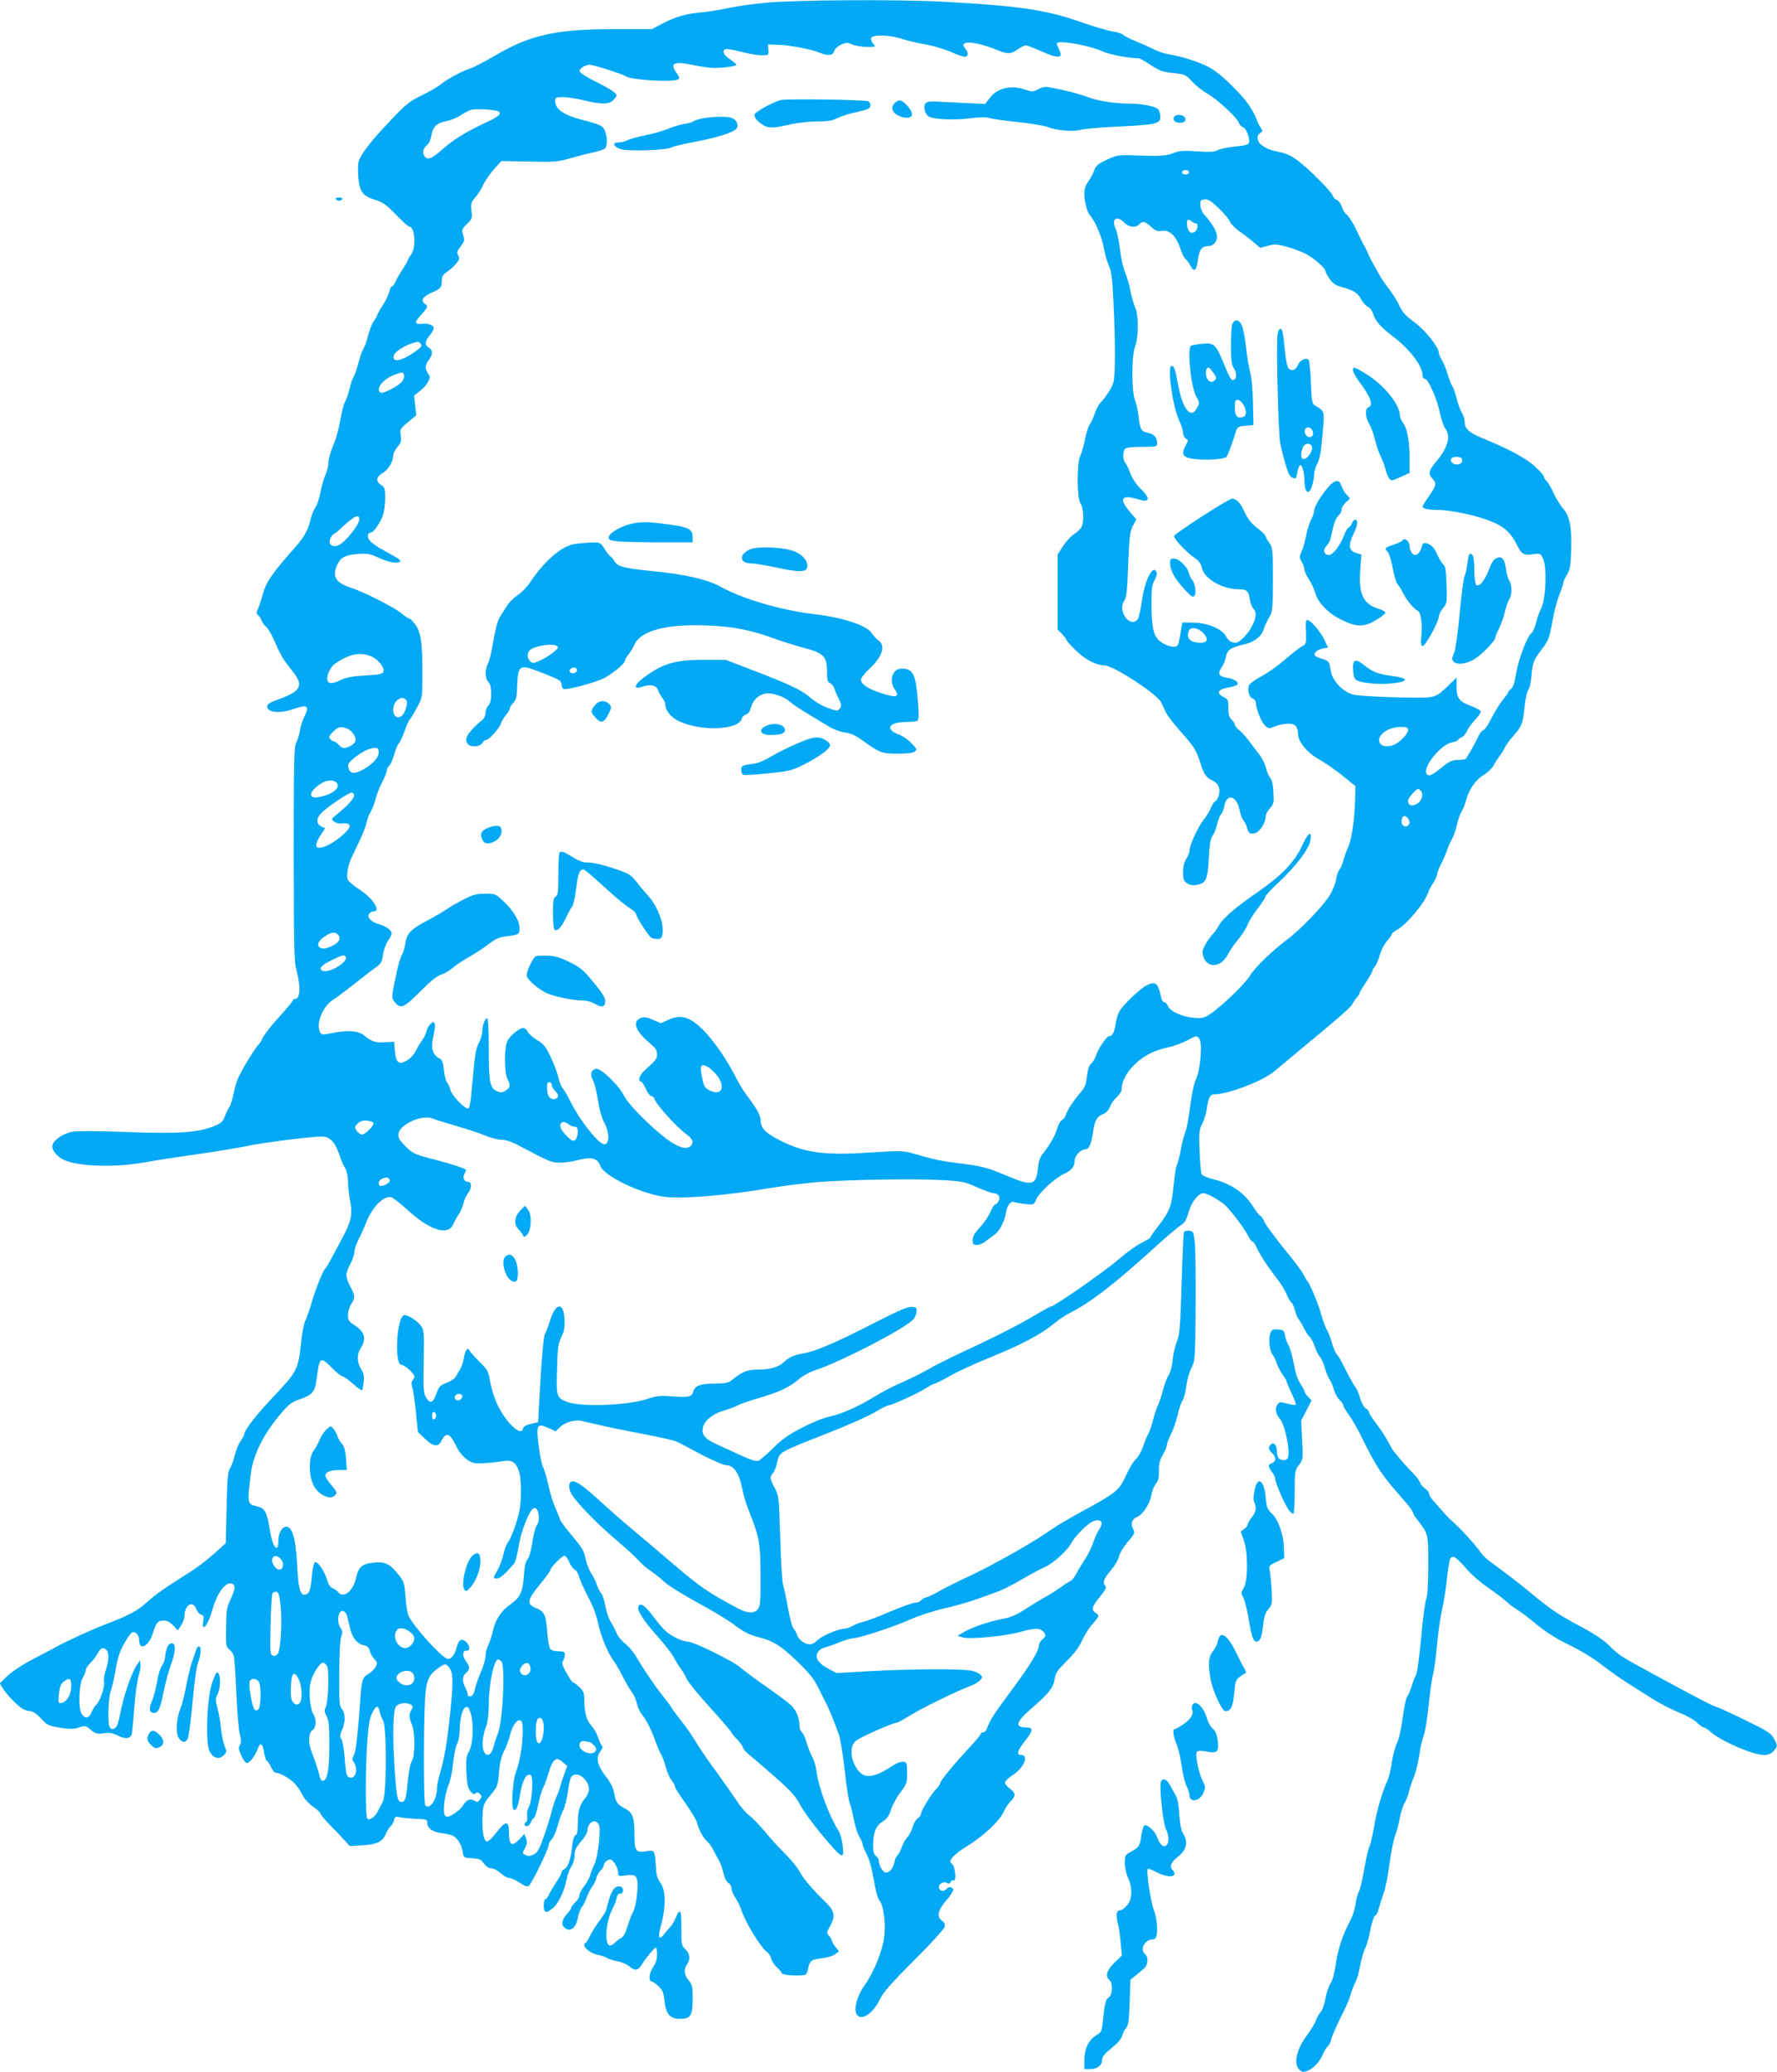 <?xml version="1.0" standalone="no"?>
<!DOCTYPE svg PUBLIC "-//W3C//DTD SVG 20010904//EN"
 "http://www.w3.org/TR/2001/REC-SVG-20010904/DTD/svg10.dtd">
<svg version="1.0" xmlns="http://www.w3.org/2000/svg"
 width="1098pt" height="1280pt" viewBox="0 0 1098 1280"
 preserveAspectRatio="xMidYMid meet">
<g transform="translate(0,1280) scale(0.1,-0.1)"
fill="#03a9f4" stroke="none">
<path d="M4745 12784 c-82 -7 -191 -22 -241 -33 -50 -11 -125 -23 -165 -27
-97 -8 -166 -27 -246 -70 l-65 -34 -225 0 c-367 0 -522 -34 -740 -161 -65 -38
-134 -74 -153 -80 -55 -18 -141 -64 -185 -99 -22 -17 -76 -49 -121 -70 -71
-34 -95 -53 -186 -149 -129 -134 -195 -221 -204 -267 -3 -19 -3 -64 1 -100 8
-80 29 -106 105 -129 45 -14 67 -30 127 -91 39 -41 76 -74 82 -74 35 0 44
-131 11 -173 -11 -14 -20 -29 -20 -34 0 -4 -14 -28 -30 -53 -17 -25 -37 -60
-45 -77 -8 -18 -18 -33 -24 -33 -5 0 -12 -15 -16 -32 -4 -18 -22 -57 -41 -85
-19 -29 -34 -57 -34 -61 0 -5 -9 -20 -19 -34 -11 -13 -27 -53 -36 -89 -9 -35
-23 -74 -30 -85 -8 -12 -21 -50 -30 -85 -9 -35 -22 -73 -29 -84 -7 -11 -19
-45 -26 -75 -7 -30 -19 -66 -27 -79 -8 -13 -22 -64 -30 -114 -8 -51 -27 -122
-44 -158 -16 -37 -29 -84 -29 -104 0 -20 -9 -55 -19 -78 -11 -23 -24 -71 -31
-107 -6 -36 -20 -77 -30 -92 -11 -15 -24 -48 -30 -73 -14 -64 -40 -112 -92
-171 -139 -155 -185 -221 -203 -290 -10 -38 -24 -81 -31 -95 -11 -23 -11 -29
1 -39 8 -6 17 -21 21 -33 4 -12 17 -29 29 -39 12 -10 37 -53 54 -95 18 -43 44
-94 59 -114 15 -20 42 -55 60 -79 56 -75 37 -110 -82 -154 -82 -29 -95 -40
-80 -64 17 -26 86 -27 160 -1 84 30 98 19 65 -47 -13 -25 -25 -64 -28 -87 -3
-23 -13 -55 -22 -72 -14 -27 -16 -102 -16 -690 1 -593 2 -666 18 -723 26 -96
22 -172 -9 -172 -8 0 -14 -4 -14 -9 0 -5 -38 -51 -85 -102 -46 -51 -92 -109
-101 -128 -9 -20 -22 -41 -29 -46 -7 -6 -40 -55 -73 -110 -47 -79 -63 -117
-76 -179 -9 -44 -22 -86 -29 -94 -6 -8 -19 -33 -27 -56 -14 -36 -22 -44 -75
-65 -95 -37 -226 -46 -538 -33 -164 6 -293 7 -325 2 -59 -10 -116 -47 -127
-81 -9 -28 21 -69 67 -92 84 -42 313 -50 494 -18 60 11 208 34 329 51 121 17
258 40 305 50 89 20 401 60 469 60 47 0 80 -33 106 -107 21 -60 23 -62 40 -93
8 -14 15 -47 15 -75 0 -27 6 -82 13 -121 17 -87 8 -127 -52 -239 -24 -44 -54
-100 -67 -125 -13 -25 -29 -52 -37 -60 -16 -18 -61 -133 -86 -221 -10 -36 -26
-79 -34 -95 -9 -17 -21 -80 -27 -140 -17 -162 -25 -177 -162 -322 -110 -116
-188 -215 -188 -239 0 -6 -11 -26 -24 -45 -13 -19 -29 -59 -36 -89 -7 -30 -20
-65 -29 -79 -13 -20 -17 -64 -21 -243 l-5 -219 -70 -63 c-38 -35 -101 -83
-138 -107 -173 -109 -216 -139 -277 -193 -66 -58 -111 -82 -255 -137 -80 -30
-239 -103 -305 -139 -19 -11 -84 -45 -144 -76 -64 -33 -129 -76 -158 -103
l-50 -48 18 -28 c26 -43 95 -114 126 -130 15 -8 37 -14 49 -14 12 0 38 -18 63
-45 38 -42 46 -45 118 -57 62 -9 85 -9 117 2 38 12 41 12 72 -15 29 -24 38
-26 80 -21 37 5 56 2 88 -15 43 -22 77 -19 85 9 3 9 10 84 16 166 6 81 18 168
26 193 8 24 14 56 12 71 l-3 27 -23 -35 c-33 -52 -83 -202 -101 -304 -6 -32
-16 -65 -22 -72 -15 -19 -35 -18 -43 2 -12 31 -6 184 9 221 8 21 21 80 30 132
11 69 25 110 52 158 19 36 42 67 49 70 22 8 44 -16 44 -49 0 -68 61 -36 85 45
19 63 31 77 67 77 21 0 39 -10 59 -31 l28 -30 21 33 c11 18 20 43 20 55 0 70
51 101 73 44 6 -16 20 -32 30 -35 16 -4 18 -10 13 -40 -4 -22 -3 -36 3 -36 14
0 35 44 56 115 30 105 87 174 124 150 17 -10 13 -36 -15 -95 -23 -49 -26 -69
-27 -173 -2 -109 0 -119 19 -135 12 -9 24 -26 28 -37 4 -11 11 -112 16 -225 5
-113 14 -229 21 -258 10 -41 10 -58 1 -72 -9 -15 -7 -28 9 -64 11 -25 26 -46
34 -46 18 0 51 43 67 86 16 46 31 38 40 -22 4 -27 12 -50 18 -52 6 -2 17 -19
25 -38 8 -19 21 -34 30 -34 25 0 88 -36 116 -67 15 -15 36 -47 48 -70 12 -25
40 -55 66 -73 25 -17 45 -36 45 -42 0 -6 26 -37 57 -69 32 -33 73 -75 91 -95
l33 -37 79 5 c90 5 125 23 145 72 8 18 20 38 28 45 8 6 18 23 21 37 6 23 10
25 39 19 18 -4 57 -8 87 -9 78 -3 80 -4 80 -26 0 -33 33 -56 88 -63 28 -3 61
-11 72 -17 28 -15 52 -55 59 -98 6 -37 7 -37 58 -40 45 -3 55 -7 73 -33 14
-18 30 -29 45 -29 14 0 40 -14 58 -30 19 -17 43 -30 54 -30 11 0 40 -13 64
-29 35 -24 46 -27 58 -18 18 15 121 226 121 250 0 9 9 26 20 37 10 10 26 47
35 80 9 34 24 78 35 98 10 20 23 72 29 115 5 43 15 84 21 92 20 24 56 17 84
-16 33 -39 33 -79 0 -118 -32 -39 -44 -80 -44 -159 0 -45 -4 -64 -14 -68 -10
-4 -17 -29 -21 -72 -8 -77 -27 -130 -50 -138 -8 -3 -15 -12 -15 -19 0 -7 -15
-35 -33 -61 -18 -27 -38 -61 -45 -76 -6 -16 -16 -28 -22 -28 -5 0 -10 -18 -10
-40 0 -46 13 -51 53 -19 35 27 72 103 87 175 6 33 20 71 31 86 11 16 19 44 19
67 0 32 8 49 40 86 22 25 40 55 40 66 0 53 48 80 70 39 15 -28 -5 -203 -29
-250 -10 -19 -21 -48 -25 -64 -4 -17 -21 -46 -37 -67 -16 -20 -29 -46 -29 -56
0 -11 -11 -30 -25 -43 -14 -13 -25 -28 -25 -34 0 -5 -11 -21 -24 -35 -33 -36
-40 -65 -21 -85 35 -35 73 -8 86 59 5 27 16 56 24 65 8 9 21 35 30 59 8 23 23
53 34 67 11 14 22 38 26 53 3 16 15 37 26 47 10 9 19 23 19 30 0 20 29 44 46
37 18 -7 44 -55 44 -83 0 -19 4 -20 48 -14 68 9 77 -4 69 -108 -4 -49 -14 -95
-25 -117 -11 -20 -27 -62 -36 -93 -11 -39 -24 -61 -39 -69 -12 -6 -30 -20 -40
-31 -11 -10 -24 -17 -30 -15 -33 11 -24 145 15 221 12 22 24 55 28 71 4 20 12
30 23 29 21 -2 23 34 3 42 -29 11 -54 -15 -71 -73 -9 -32 -18 -65 -21 -74 -2
-9 -22 -40 -44 -69 -22 -30 -48 -71 -57 -92 -9 -21 -20 -38 -25 -38 -4 0 -8
-6 -8 -14 0 -22 47 -55 89 -62 20 -4 45 -13 56 -20 11 -6 39 -15 63 -19 23 -4
56 -18 72 -32 35 -29 53 -25 77 15 26 41 77 102 86 102 4 0 7 -19 7 -43 0 -29
-8 -54 -26 -80 -25 -37 -28 -87 -5 -87 5 0 23 -13 39 -28 26 -24 32 -39 38
-92 9 -83 34 -110 98 -110 63 0 76 21 76 126 0 73 -3 86 -25 112 -28 34 -32
69 -10 98 22 29 18 68 -10 94 -24 22 -25 29 -25 132 0 115 -7 127 -36 60 -8
-20 -24 -46 -35 -57 -10 -11 -28 -31 -38 -45 -27 -35 -37 -18 -22 38 38 132
37 239 -2 288 -15 19 -22 45 -24 88 -7 108 -7 109 -59 101 -67 -10 -74 1 -74
106 0 105 -11 134 -62 160 -43 22 -55 40 -64 98 -4 26 -22 61 -49 96 -54 68
-65 117 -36 156 12 15 17 30 12 33 -5 4 -16 27 -25 53 -9 26 -28 59 -42 74
-29 31 -43 81 -44 157 0 47 -4 57 -32 83 -18 16 -36 29 -39 29 -4 0 -22 26
-39 57 -26 46 -30 60 -21 75 6 10 11 27 11 38 0 17 -7 20 -39 20 -22 0 -44 6
-51 15 -7 8 -16 57 -19 109 -8 103 -17 121 -69 143 -61 25 -56 50 32 156 31
38 56 73 56 78 0 16 72 89 87 89 8 0 22 -18 31 -40 9 -22 24 -42 33 -45 9 -3
22 -24 28 -48 7 -23 33 -79 57 -125 29 -54 50 -110 60 -160 16 -78 59 -183
100 -237 12 -16 36 -59 54 -95 18 -36 43 -78 56 -95 12 -16 26 -47 29 -68 4
-21 18 -50 30 -65 29 -35 62 -101 86 -171 11 -30 26 -65 33 -77 8 -12 21 -46
29 -77 8 -31 24 -68 36 -83 12 -15 21 -32 21 -39 0 -7 29 -53 65 -103 35 -49
67 -103 71 -118 10 -43 39 -97 64 -119 13 -11 30 -36 39 -55 9 -19 24 -46 33
-60 8 -14 21 -49 28 -78 7 -32 19 -56 31 -63 10 -5 19 -20 19 -33 0 -13 11
-39 24 -58 13 -20 29 -53 36 -74 26 -79 120 -233 159 -261 10 -7 22 -25 26
-40 3 -16 19 -40 34 -54 16 -14 30 -31 32 -38 5 -13 128 -19 148 -7 5 3 12 21
15 40 9 45 20 53 89 61 32 4 67 15 79 25 l22 17 -22 28 c-12 15 -22 32 -22 38
0 6 -8 19 -17 30 -17 18 -16 21 5 57 36 64 30 96 -30 154 -75 72 -137 145
-160 190 -11 21 -50 68 -86 105 -37 36 -94 98 -126 138 -33 39 -76 84 -96 99
-21 16 -55 55 -76 88 -22 33 -79 115 -127 181 -49 66 -106 149 -127 185 -21
36 -61 94 -90 130 -29 36 -57 74 -63 85 -5 11 -31 45 -56 76 -42 51 -109 150
-169 250 -13 21 -40 52 -61 68 -21 17 -44 45 -51 63 -7 18 -23 49 -35 68 -13
19 -28 65 -35 102 -7 37 -18 72 -26 78 -7 7 -18 28 -25 48 -6 20 -22 53 -35
72 -12 19 -28 57 -34 84 -14 63 -17 68 -94 161 -37 44 -66 84 -66 90 0 5 -12
35 -26 65 -14 30 -35 95 -45 144 -11 49 -26 101 -34 115 -7 14 -18 64 -24 111
-20 152 -15 162 59 129 l43 -20 28 27 c29 28 90 46 129 38 14 -3 61 -14 105
-24 44 -11 141 -31 215 -45 202 -39 256 -51 287 -67 15 -8 81 -43 145 -77 65
-33 129 -61 144 -61 46 0 79 -46 98 -135 9 -44 24 -98 33 -120 79 -201 81
-213 82 -440 1 -139 -2 -175 -15 -193 -20 -29 -65 -28 -120 1 -186 99 -239
135 -399 272 -93 80 -217 184 -274 232 -58 49 -143 124 -190 167 -92 84 -136
116 -162 116 -23 0 -29 -31 -13 -68 18 -44 150 -182 279 -292 62 -52 125 -110
140 -128 15 -18 48 -47 74 -64 25 -17 64 -48 86 -69 22 -21 112 -77 200 -125
88 -48 187 -107 220 -131 74 -56 101 -70 168 -87 88 -23 134 -53 234 -149 73
-71 102 -106 129 -161 19 -39 38 -78 43 -86 15 -23 66 -149 86 -209 9 -30 25
-129 35 -220 10 -91 23 -179 30 -196 6 -16 18 -63 26 -104 8 -41 23 -89 34
-106 11 -18 20 -39 20 -46 0 -8 11 -35 25 -61 16 -30 32 -89 44 -158 11 -68
25 -117 35 -129 27 -30 41 -151 28 -236 -13 -85 -66 -213 -118 -285 -44 -61
-68 -139 -54 -175 21 -55 100 -10 144 80 23 48 64 96 212 244 102 101 187 195
190 208 5 18 1 28 -15 39 -34 24 -27 63 24 123 25 29 45 59 45 66 0 19 -27 26
-40 9 -16 -19 -39 -18 -47 2 -9 23 24 46 47 34 13 -7 20 -6 24 6 3 8 10 12 16
9 21 -13 14 86 -8 103 -14 11 -14 14 4 40 12 15 52 46 90 69 96 58 202 157
224 209 10 22 30 53 44 67 34 34 33 51 -4 79 -16 12 -30 29 -30 37 0 9 21 30
47 46 70 45 103 125 52 125 -31 0 -22 28 27 90 49 62 50 80 6 80 -76 1 -66 33
39 124 100 86 129 124 136 177 5 35 17 52 74 109 46 45 77 86 93 123 14 30 38
70 53 89 59 69 58 67 35 84 -31 22 -28 36 24 100 33 41 43 59 35 67 -20 20
-12 45 33 97 24 29 47 67 50 85 4 19 26 57 51 87 49 56 50 60 34 89 -14 27 -2
58 27 69 34 13 81 83 88 134 4 25 16 56 28 71 16 20 20 40 19 81 -1 43 5 65
24 98 14 24 25 50 25 60 0 9 11 39 25 66 14 28 32 80 41 117 8 38 22 79 31 92
8 13 19 54 24 91 4 37 18 87 31 111 22 43 23 52 26 369 1 179 -1 359 -5 400
-8 72 -9 75 -36 78 -16 2 -29 -2 -32 -10 -2 -7 -9 -151 -14 -319 -8 -270 -12
-313 -29 -355 -11 -27 -23 -78 -26 -113 -3 -36 -14 -77 -25 -95 -11 -17 -27
-60 -36 -96 -9 -35 -23 -76 -30 -90 -7 -14 -21 -55 -30 -90 -9 -36 -22 -74
-29 -85 -7 -11 -21 -44 -31 -74 -10 -30 -28 -65 -41 -78 -24 -24 -38 -47 -77
-128 -34 -71 -61 -92 -242 -190 -88 -48 -180 -102 -205 -120 -94 -69 -351
-215 -497 -284 -83 -39 -174 -84 -202 -101 -28 -16 -62 -32 -76 -36 -13 -3
-29 -12 -36 -20 -6 -8 -22 -14 -36 -14 -13 0 -82 -25 -154 -55 -71 -31 -144
-58 -161 -62 -18 -3 -49 -14 -68 -25 -19 -10 -42 -18 -50 -18 -39 -1 -131 -39
-165 -68 -30 -27 -43 -32 -64 -27 -32 8 -58 31 -67 59 -3 11 -13 28 -21 37 -8
9 -23 65 -34 125 -10 59 -24 124 -30 143 -6 20 -14 151 -18 293 -8 251 -8 257
-34 307 -31 59 -32 68 -11 92 9 10 20 37 25 61 17 72 -2 61 324 190 116 45
242 102 281 125 39 24 78 43 85 43 20 0 177 72 228 104 23 15 50 29 60 31 9 2
52 24 96 49 44 25 143 70 220 102 220 89 334 149 425 224 25 21 65 47 90 60
128 64 278 180 535 414 66 60 134 117 151 128 24 14 34 31 48 79 18 65 60 119
93 119 24 0 114 -52 141 -82 49 -53 110 -136 131 -176 12 -23 26 -42 31 -42 5
0 16 -15 24 -34 17 -40 70 -122 125 -192 22 -27 49 -71 60 -96 10 -25 24 -49
30 -52 6 -4 15 -26 22 -49 6 -23 17 -49 24 -57 7 -8 22 -33 33 -56 11 -22 27
-46 36 -53 8 -7 22 -34 31 -61 9 -27 23 -54 31 -61 8 -6 21 -37 30 -68 9 -31
22 -63 29 -71 7 -8 19 -35 26 -60 7 -25 23 -55 36 -67 13 -12 23 -27 23 -34 0
-6 16 -33 35 -59 20 -27 54 -86 76 -132 99 -200 121 -233 277 -410 23 -27 42
-53 42 -59 0 -6 9 -23 21 -37 77 -101 74 -90 74 -287 0 -121 -4 -190 -12 -210
-7 -16 -22 -126 -32 -243 -11 -118 -25 -219 -31 -227 -5 -7 -17 -37 -26 -66
-9 -30 -22 -61 -29 -69 -7 -8 -20 -68 -28 -132 -9 -67 -24 -133 -35 -155 -11
-21 -25 -74 -32 -118 -6 -44 -18 -93 -26 -110 -33 -72 -67 -188 -83 -285 -10
-58 -23 -115 -30 -128 -7 -13 -21 -76 -32 -140 -11 -64 -26 -126 -33 -137 -7
-11 -16 -45 -20 -75 -4 -30 -18 -75 -31 -100 -48 -88 -77 -176 -91 -270 -8
-58 -21 -105 -32 -120 -11 -14 -25 -56 -32 -93 -7 -38 -20 -76 -30 -85 -9 -9
-22 -32 -29 -51 -6 -19 -30 -58 -52 -88 -68 -88 -89 -182 -49 -218 17 -15 24
-16 49 -6 38 16 76 57 95 102 8 19 21 41 29 48 8 6 18 24 21 39 7 29 41 105
83 187 14 27 32 72 40 100 8 27 21 59 28 71 7 11 21 58 30 105 9 46 23 93 30
104 7 12 18 48 25 80 16 82 30 125 40 125 5 0 14 19 20 43 6 23 19 65 29 92
11 28 27 109 36 180 10 72 25 150 35 175 9 25 23 74 29 110 7 36 21 79 31 95
10 17 21 46 25 65 4 19 17 60 30 90 12 30 28 93 35 140 6 47 19 101 27 120 8
19 21 98 29 175 8 77 20 167 28 200 8 33 20 119 26 190 6 72 20 166 30 210 10
44 24 129 30 189 6 60 16 118 21 128 14 26 36 12 101 -63 29 -34 87 -84 128
-112 41 -28 92 -67 115 -87 22 -21 54 -44 70 -53 17 -9 68 -48 115 -87 60 -50
120 -88 205 -130 72 -35 154 -85 205 -125 47 -37 121 -89 165 -116 44 -28 111
-70 150 -95 38 -24 109 -61 158 -81 49 -20 101 -49 115 -65 15 -15 32 -28 39
-28 7 0 27 -13 45 -29 65 -57 260 -141 326 -141 27 0 45 7 60 23 27 29 27 37
1 82 -18 30 -44 47 -173 109 -83 41 -162 77 -176 81 -28 8 -119 55 -375 194
-226 123 -232 127 -290 185 -34 34 -91 73 -170 115 -154 82 -190 107 -340 231
-58 48 -144 114 -226 173 -22 16 -47 40 -57 54 -35 51 -124 149 -182 200 -14
12 -40 39 -58 60 -18 21 -44 51 -58 66 -13 15 -24 34 -24 42 0 8 -11 22 -25
31 -13 9 -27 26 -31 37 -4 12 -23 38 -43 58 -20 19 -51 53 -69 75 -18 21 -39
46 -46 54 -8 8 -25 38 -39 65 -14 28 -46 76 -71 109 -25 32 -46 64 -46 72 0 7
-9 18 -20 24 -11 6 -26 32 -35 61 -8 29 -20 58 -26 65 -13 15 -49 82 -80 144
-12 25 -29 54 -39 65 -9 11 -23 43 -30 70 -7 28 -21 64 -31 80 -9 17 -22 50
-29 75 -16 64 -71 201 -90 225 -9 11 -21 31 -27 45 -6 14 -58 84 -117 155 -58
72 -114 147 -123 168 -9 20 -21 37 -25 37 -5 0 -24 24 -43 54 -56 89 -138 145
-248 172 -39 10 -69 23 -73 33 -4 9 -9 73 -12 143 -4 114 -2 131 16 166 11 22
24 61 28 88 10 74 20 94 46 94 87 1 303 84 372 143 12 10 58 48 102 85 295
244 368 307 380 330 6 12 18 30 27 40 10 10 17 22 17 27 0 4 18 34 40 67 22
33 40 65 40 71 0 6 7 18 16 28 8 9 21 40 29 68 7 28 27 67 44 87 17 19 31 39
31 44 0 5 12 16 28 24 61 32 178 171 197 235 4 12 18 39 31 58 13 20 24 43 24
53 0 9 11 37 23 61 13 24 30 62 37 84 7 22 21 54 31 71 10 17 24 55 30 85 6
30 19 68 29 84 10 17 24 50 30 75 17 65 59 124 108 154 24 14 51 40 60 57 9
17 26 43 37 58 12 14 26 37 32 51 6 14 28 45 50 70 56 64 62 78 73 181 5 52
15 98 23 108 8 9 17 48 20 88 6 80 13 96 69 170 35 45 42 64 59 159 10 59 30
136 44 170 14 34 25 68 25 76 0 7 10 29 22 48 18 29 23 53 26 145 5 145 -8
216 -49 263 -18 20 -45 64 -60 97 -15 34 -35 67 -43 74 -9 8 -16 19 -16 26 0
7 -25 36 -56 64 -55 51 -167 111 -328 176 -79 33 -106 57 -106 98 0 16 -8 44
-19 61 -10 17 -24 56 -31 86 -7 30 -19 64 -27 76 -7 11 -20 45 -29 75 -9 30
-24 68 -35 85 -10 17 -19 38 -19 46 0 34 -85 140 -151 188 -53 38 -72 60 -93
103 -14 30 -43 77 -65 104 -21 27 -49 67 -60 89 -12 21 -28 50 -36 64 -8 14
-22 41 -30 60 -8 19 -19 42 -24 50 -6 8 -19 35 -31 60 -34 74 -64 124 -82 137
-9 7 -22 29 -28 48 -6 19 -20 37 -30 40 -10 3 -22 15 -25 26 -9 27 -145 164
-216 217 -36 27 -73 45 -105 51 -62 12 -82 20 -116 43 -32 22 -37 62 -10 77
14 8 15 13 4 28 -6 10 -15 25 -18 33 -36 90 -66 134 -153 221 -66 67 -115 106
-156 127 -64 32 -172 66 -245 77 -25 4 -65 18 -90 30 -25 13 -74 35 -109 49
-36 14 -72 32 -80 40 -9 8 -38 18 -66 22 -27 4 -111 28 -185 54 -227 80 -388
104 -875 130 -268 14 -883 11 -1070 -6z m827 -224 c34 -11 102 -27 149 -35 48
-8 116 -29 153 -45 36 -17 75 -30 86 -30 25 0 26 26 3 52 -45 50 60 45 191 -8
74 -30 88 -30 134 1 20 14 43 25 51 25 7 0 48 -16 91 -35 109 -49 143 -46 114
9 -7 16 -14 32 -14 37 0 24 193 -9 279 -47 45 -21 165 -44 227 -44 7 0 39 -19
73 -41 53 -35 73 -43 139 -50 74 -8 79 -10 117 -52 22 -24 66 -59 99 -78 63
-37 181 -147 191 -178 3 -11 15 -23 25 -26 21 -7 46 -74 37 -98 -4 -11 -29
-17 -84 -22 -43 -4 -91 -14 -107 -22 -22 -12 -50 -13 -130 -8 -84 6 -108 4
-146 -11 -45 -18 -85 -20 -265 -13 -72 2 -87 0 -146 -28 -56 -26 -68 -36 -78
-65 -6 -19 -23 -50 -36 -68 -17 -23 -25 -47 -25 -74 0 -50 17 -116 35 -136 32
-36 73 -133 84 -196 7 -38 21 -89 32 -114 17 -36 22 -80 29 -225 12 -242 12
-452 0 -496 -9 -33 -42 -85 -85 -132 -9 -11 -24 -40 -32 -65 -9 -26 -22 -54
-29 -63 -8 -8 -21 -50 -30 -93 -8 -42 -22 -89 -30 -104 -21 -41 -20 -260 2
-291 20 -27 23 -116 6 -148 -7 -12 -27 -30 -45 -42 -18 -11 -49 -44 -68 -73
l-34 -53 0 -232 0 -232 28 -28 c15 -16 27 -33 27 -37 0 -4 26 -33 58 -64 55
-55 127 -92 176 -92 55 0 328 -178 352 -230 6 -14 19 -41 28 -60 9 -20 51 -74
92 -120 83 -93 98 -117 121 -193 19 -65 37 -92 72 -107 39 -16 55 -53 41 -96
-7 -19 -16 -34 -21 -34 -6 0 -17 -17 -26 -37 -8 -21 -28 -55 -45 -75 -35 -44
-88 -159 -88 -190 0 -13 -9 -36 -20 -53 -13 -20 -20 -47 -20 -82 0 -45 4 -55
25 -69 17 -11 35 -14 59 -10 58 11 68 31 75 165 5 87 11 125 23 138 8 10 21
41 28 70 6 29 18 57 25 63 7 6 16 29 20 51 14 81 77 65 94 -24 5 -26 16 -55
24 -65 8 -9 19 -29 22 -45 9 -34 19 -41 50 -33 28 7 65 63 65 99 0 14 12 39
26 54 24 26 26 34 22 100 -2 49 -9 77 -20 90 -9 10 -21 37 -26 61 -6 23 -23
59 -38 78 -16 20 -43 56 -61 80 -17 24 -45 56 -62 70 -17 14 -31 31 -31 38 0
7 -9 21 -20 31 -15 14 -20 31 -20 71 0 49 -2 55 -30 69 -49 25 -34 48 37 60
24 4 46 12 49 17 10 16 -20 35 -67 42 -48 8 -57 25 -31 63 11 15 23 45 27 65
7 43 28 58 113 78 65 15 107 49 122 98 7 20 22 53 34 72 19 33 21 48 21 230 0
186 -1 196 -22 227 -13 17 -23 36 -23 41 0 6 -19 25 -42 43 -51 40 -66 59 -95
121 -19 42 -46 68 -70 68 -21 0 -344 -208 -358 -230 -8 -12 72 -98 125 -135
29 -20 41 -37 46 -61 13 -68 126 -134 230 -134 48 0 59 -10 67 -64 3 -21 13
-46 22 -56 21 -24 19 -53 -10 -109 -25 -49 -76 -101 -100 -101 -27 0 -46 13
-60 40 -23 45 -114 83 -200 84 l-70 1 -8 -50 c-15 -88 -17 -93 -32 -98 -20 -8
-75 11 -102 36 -36 32 -47 83 -48 217 0 106 3 130 19 156 10 18 16 39 13 48
-21 55 -73 -44 -91 -173 -8 -56 -20 -108 -26 -116 -47 -57 -126 49 -84 113 15
23 19 59 25 225 7 173 11 204 29 239 l21 40 -41 48 c-68 81 -51 107 52 76 74
-23 80 3 14 67 -26 25 -50 62 -61 92 -10 28 -24 57 -32 66 -16 19 -17 71 -1
87 8 8 46 12 105 12 87 0 93 1 93 21 0 36 -19 58 -55 65 -43 8 -51 21 -60 103
-4 35 -14 80 -22 100 -22 52 -21 282 1 333 22 50 22 197 0 239 -8 17 -21 63
-29 102 -8 40 -23 92 -34 117 -11 25 -25 88 -31 140 -6 52 -18 109 -26 127
-30 59 7 86 52 38 26 -28 74 -34 94 -10 19 22 37 18 72 -16 24 -22 39 -29 58
-26 57 12 99 -28 129 -125 7 -20 19 -42 27 -49 9 -7 22 -26 30 -41 22 -43 38
-29 46 38 8 63 25 84 64 84 31 0 54 26 54 59 0 29 -33 86 -77 133 -15 16 -25
39 -26 60 -2 29 1 33 26 36 22 3 39 -8 86 -53 33 -31 64 -68 70 -83 7 -15 31
-40 54 -57 23 -16 63 -46 88 -67 l46 -39 47 13 c40 11 57 10 113 -5 36 -9 88
-29 117 -43 52 -26 126 -90 126 -109 0 -6 11 -27 25 -47 18 -27 37 -40 68 -49
77 -20 106 -37 125 -74 10 -20 29 -42 42 -48 13 -7 28 -25 33 -42 16 -50 45
-82 125 -144 105 -80 182 -182 182 -241 0 -11 6 -20 14 -20 21 0 75 -123 93
-210 8 -41 24 -86 34 -99 35 -44 15 -116 -54 -199 -48 -57 -54 -78 -28 -106
29 -31 27 -44 -19 -110 -22 -31 -40 -61 -40 -65 0 -13 38 -21 98 -21 77 0 245
-36 327 -71 81 -33 121 -71 158 -145 30 -59 41 -66 102 -57 45 6 45 5 61 -33
24 -56 15 -246 -13 -301 -11 -21 -26 -62 -32 -91 -7 -29 -21 -58 -30 -65 -26
-19 -81 -167 -94 -252 -8 -51 -18 -81 -30 -90 -9 -7 -17 -15 -17 -19 0 -4 -14
-24 -31 -45 -29 -37 -42 -58 -90 -148 -13 -24 -28 -43 -34 -43 -6 0 -18 -15
-27 -32 -29 -61 -79 -148 -86 -149 -4 -1 -26 -2 -49 -3 -33 -2 -53 -12 -98
-49 -58 -47 -78 -56 -90 -37 -26 42 88 182 158 195 21 4 37 11 37 15 0 5 9 12
20 15 11 4 26 21 34 38 7 18 30 49 50 70 20 21 36 44 36 51 0 7 -27 23 -60 35
-74 27 -90 49 -90 120 l0 55 -47 -45 c-82 -79 -82 -79 -228 -78 -71 0 -185 4
-251 8 -109 6 -125 9 -163 34 -42 28 -78 75 -86 112 -2 11 -6 32 -9 47 -5 21
-15 30 -46 38 -21 6 -42 15 -45 21 -10 16 13 36 49 43 l32 6 -25 53 c-24 49
-84 117 -102 117 -11 0 -12 -9 -9 -87 2 -58 0 -62 -27 -76 -15 -9 -62 -45
-103 -81 -41 -36 -105 -82 -142 -101 -37 -20 -73 -45 -79 -56 -14 -28 -2 -77
22 -84 10 -4 19 -15 19 -25 0 -36 33 -120 56 -141 22 -21 24 -21 64 -5 22 9
58 16 80 16 44 0 60 -18 61 -67 1 -46 58 -114 128 -153 35 -19 100 -64 145
-100 l81 -66 -2 -84 c-3 -124 -21 -245 -43 -293 -11 -23 -24 -61 -30 -84 -6
-23 -17 -48 -24 -55 -7 -8 -16 -34 -20 -59 -4 -25 -21 -69 -39 -98 -39 -65
-182 -214 -263 -274 -92 -68 -202 -175 -230 -223 -29 -49 -172 -187 -243 -235
-41 -28 -52 -30 -102 -26 -73 6 -146 38 -161 71 -6 14 -17 26 -24 26 -8 0 -16
12 -19 28 -18 88 -34 103 -88 77 -41 -19 -151 -125 -172 -165 -8 -15 -17 -47
-21 -71 -8 -54 -20 -79 -39 -79 -17 0 -68 -75 -84 -122 -6 -18 -19 -41 -30
-49 -12 -11 -20 -37 -25 -78 -6 -50 -13 -69 -39 -99 -42 -47 -83 -111 -92
-140 -3 -12 -14 -26 -24 -32 -10 -5 -23 -29 -29 -52 -11 -41 -46 -102 -92
-159 -14 -16 -23 -46 -27 -85 -10 -108 -36 -113 -198 -44 -116 49 -148 57
-292 75 -114 14 -143 21 -281 60 -59 17 -77 18 -266 6 -290 -19 -410 -2 -568
81 -80 41 -108 72 -108 118 0 29 -25 74 -75 140 -24 30 -55 80 -70 110 -81
161 -194 311 -274 362 -53 33 -92 35 -153 8 l-45 -20 -49 21 c-39 17 -54 19
-76 10 -52 -20 -31 -80 51 -149 40 -34 51 -49 51 -73 0 -29 -6 -37 -78 -102
-31 -28 -43 -67 -22 -67 6 0 19 -20 30 -45 11 -25 26 -45 34 -45 8 0 18 -9 21
-21 10 -31 138 -173 190 -210 45 -33 55 -55 33 -77 -38 -38 -128 11 -275 152
-77 74 -119 123 -142 166 -35 64 -140 164 -169 158 -29 -6 -38 -35 -20 -66 10
-16 24 -72 32 -123 9 -61 23 -112 40 -144 32 -59 33 -128 3 -133 -33 -7 -152
142 -216 271 -16 32 -36 66 -44 75 -9 9 -21 40 -27 67 -6 28 -28 85 -48 127
-31 65 -44 81 -84 104 -25 15 -51 38 -57 51 -6 12 -18 23 -27 23 -25 0 -82
-46 -99 -80 -20 -40 -20 -194 0 -234 21 -39 19 -53 -10 -72 -21 -14 -30 -14
-55 -4 -43 18 -50 56 -50 268 0 117 -4 182 -10 182 -14 0 -30 -44 -30 -81 0
-16 -9 -48 -21 -71 -21 -40 -24 -66 -47 -317 -4 -50 -12 -86 -19 -88 -18 -6
-101 79 -109 112 -3 17 -13 38 -21 47 -8 9 -17 44 -20 78 -4 44 -11 63 -24 70
-50 27 -60 67 -38 155 6 25 8 52 5 61 -6 15 -8 15 -26 -1 -10 -9 -22 -30 -25
-46 -4 -15 -14 -38 -24 -51 -10 -13 -28 -41 -39 -64 -20 -38 -46 -63 -83 -76
-29 -11 -44 10 -49 69 l-5 58 -57 -3 c-59 -4 -83 5 -131 44 -33 28 -103 32
-199 12 -50 -10 -61 -10 -68 2 -32 50 13 165 79 205 18 11 78 56 134 100 56
45 116 91 134 103 27 19 34 32 39 73 4 28 17 66 30 85 13 19 24 41 24 48 0 20
-31 43 -78 57 -50 14 -78 45 -60 66 6 7 16 13 24 13 51 0 1 79 -86 136 -41 27
-70 52 -73 66 -7 27 5 88 26 132 8 17 31 65 50 106 20 41 39 91 42 110 4 19
15 49 25 65 10 17 24 53 31 80 7 28 25 74 41 104 15 30 28 62 28 71 0 10 7 23
15 30 8 6 21 37 30 68 9 32 23 64 31 73 8 8 23 42 34 74 11 32 26 66 34 74 8
9 28 43 45 75 31 58 31 60 31 210 0 187 -10 255 -46 301 -14 19 -31 35 -36 35
-6 0 -25 13 -43 28 -42 37 -231 133 -318 162 -94 30 -117 70 -82 144 21 44 49
58 126 64 56 4 75 1 121 -20 64 -30 118 -41 137 -29 10 6 2 15 -33 35 -25 14
-65 37 -89 50 -23 13 -50 33 -61 45 -19 21 -16 51 6 51 18 1 65 71 77 117 6
21 11 66 11 99 0 55 -3 64 -25 78 -35 23 -31 50 10 75 36 21 65 71 65 110 0
11 12 33 26 51 22 26 25 37 20 70 -6 37 -4 41 45 82 l51 43 -7 61 -6 61 35 27
c20 15 43 40 51 57 14 27 14 32 0 51 -20 30 -19 55 5 85 25 33 25 59 0 75 -27
17 -25 40 5 76 14 17 25 37 25 46 0 16 -34 29 -66 26 -55 -6 -57 6 -9 59 40
44 41 49 18 66 -25 19 -9 44 44 67 56 24 63 32 63 75 0 26 7 37 35 56 19 13
44 36 56 51 19 24 20 32 10 48 -10 17 -8 25 15 55 24 32 26 39 16 70 -10 33
-9 37 23 69 32 31 34 37 28 82 -5 44 -2 52 24 83 17 19 39 54 50 79 12 25 41
68 66 95 l45 50 170 -3 c158 -4 177 -2 259 21 48 14 112 30 142 36 30 7 61 16
68 23 16 13 17 64 2 106 -12 34 -25 41 -144 72 -117 31 -165 66 -165 119 0 18
6 21 48 21 26 0 84 -9 130 -20 107 -26 152 -26 180 0 12 12 22 25 22 30 0 15
-43 43 -138 90 -55 28 -91 51 -91 61 -1 16 37 39 64 39 20 0 208 -60 221 -71
28 -23 292 -39 323 -20 11 7 10 14 -8 39 -44 62 -19 75 97 51 48 -10 108 -19
133 -19 62 0 139 11 139 20 0 4 -18 19 -40 34 -40 26 -51 52 -27 62 8 3 49 -4
93 -15 74 -19 115 -25 157 -22 14 1 18 8 15 34 l-3 32 65 -2 c75 -3 206 -28
255 -49 52 -21 82 -18 89 9 3 13 20 30 41 40 32 15 39 16 72 2 19 -8 60 -15
91 -15 54 0 55 0 37 20 -9 10 -15 26 -12 35 9 22 110 20 189 -5z m-2488 -450
c15 -15 -6 -32 -92 -72 -121 -57 -188 -99 -260 -162 -67 -60 -95 -68 -112 -36
-12 22 -3 47 24 69 8 7 17 30 21 52 10 56 33 79 90 90 27 5 67 21 89 35 22 15
51 30 65 35 30 10 162 1 175 -11z m4261 -369 c3 -5 1 -13 -5 -16 -15 -9 -43 3
-35 15 8 13 32 13 40 1z m43 -321 c17 0 15 -35 -3 -50 -21 -17 -41 -6 -48 26
-8 42 1 59 23 39 9 -8 22 -15 28 -15z m-4788 -744 c9 -12 4 -20 -28 -43 -89
-65 -154 -77 -138 -26 6 20 67 59 114 73 38 12 38 12 52 -4z m-104 -191 c4 -8
-1 -26 -10 -39 -18 -28 -120 -81 -135 -71 -34 20 16 84 84 109 52 19 55 19 61
1z m6539 -530 c0 -23 -38 -33 -60 -15 -23 19 -6 41 29 38 23 -2 31 -8 31 -23z
m-6815 -362 c0 -36 -91 -148 -131 -162 -40 -14 -63 9 -47 44 6 14 14 25 18 25
4 0 27 18 51 41 77 72 109 87 109 52z m5214 -702 c35 -36 29 -61 -13 -61 -67
0 -93 26 -75 74 10 26 57 19 88 -13z m-5140 -145 c37 -16 76 -60 76 -87 0 -22
-15 -26 -133 -33 -60 -3 -103 -12 -131 -26 -50 -24 -75 -25 -82 -5 -10 24 16
84 44 104 87 61 157 76 226 47z m215 -269 c7 -9 8 -24 1 -46 -12 -42 -28 -61
-50 -61 -35 0 -41 69 -10 100 23 23 43 25 59 7z m-365 -177 c32 -12 59 -53 52
-78 -6 -19 -45 -42 -72 -42 -8 0 -22 9 -31 20 -10 11 -23 20 -29 20 -6 0 -17
7 -24 15 -10 12 -7 20 18 45 33 32 46 35 86 20z m6556 -11 c0 -23 -52 -76 -88
-90 -35 -13 -68 -11 -82 6 -35 42 38 104 123 105 41 0 47 -3 47 -21z m-6360
-137 c0 -33 -45 -80 -107 -111 -48 -24 -71 -19 -80 17 -5 20 0 30 28 54 48 41
100 67 132 68 23 0 27 -4 27 -28z m-259 -188 c25 -31 -30 -74 -114 -88 -68
-12 -57 39 18 85 37 23 78 24 96 3z m6705 -88 c-13 -51 -86 -71 -86 -24 0 11
14 33 31 50 27 28 32 29 46 15 10 -10 13 -24 9 -41z m-6598 12 c3 -17 -38 -63
-103 -115 -39 -32 -40 -33 -20 -48 11 -9 31 -14 44 -12 30 6 51 -1 51 -17 0
-22 -70 -83 -125 -112 -86 -43 -105 -18 -49 65 l23 35 -22 10 c-38 19 -33 58
10 95 51 45 166 119 178 116 6 -1 11 -9 13 -17z m6512 -143 c17 -20 8 -50 -15
-50 -20 0 -31 25 -21 51 7 18 20 18 36 -1z m-6610 -720 c19 -22 3 -50 -38 -68
-45 -20 -64 -21 -80 -5 -16 16 1 44 41 68 38 24 60 25 77 5z m46 -136 c18 -29
-100 -101 -140 -86 -31 12 -15 32 51 65 75 36 79 37 89 21z m5274 -504 c21
-25 8 -189 -19 -248 -14 -30 -27 -93 -37 -170 -8 -67 -21 -138 -29 -157 -8
-19 -22 -70 -29 -112 -8 -43 -19 -85 -25 -96 -5 -10 -14 -68 -20 -130 -12
-124 -23 -153 -95 -246 -25 -32 -46 -62 -46 -67 0 -5 -24 -20 -53 -34 -30 -14
-96 -61 -148 -106 -87 -75 -395 -289 -415 -289 -5 0 -47 -23 -94 -51 -98 -59
-260 -142 -463 -235 -78 -37 -171 -84 -207 -105 -36 -21 -107 -56 -157 -78
-51 -22 -125 -60 -165 -85 -100 -62 -211 -112 -283 -126 -34 -7 -107 -36 -168
-68 -84 -43 -124 -71 -180 -127 -40 -39 -81 -74 -91 -78 -13 -5 -48 5 -105 32
-47 22 -116 53 -153 70 -74 33 -95 60 -84 107 11 41 62 82 125 100 31 9 72 24
91 34 19 10 78 30 130 45 119 34 189 66 245 115 27 23 70 47 112 60 148 49
526 244 591 305 12 11 24 34 25 51 2 26 -1 29 -29 32 -24 2 -79 -22 -225 -96
-233 -120 -364 -177 -442 -191 -66 -12 -91 -24 -128 -58 -31 -28 -82 -42 -156
-43 -64 0 -92 -11 -145 -52 -38 -31 -45 -33 -122 -34 -90 -1 -123 -13 -132
-49 -8 -33 -29 -38 -132 -30 -73 5 -96 3 -146 -14 -122 -43 -422 -54 -506 -19
-61 26 -63 32 -58 200 3 134 7 159 26 198 18 36 22 58 20 109 -5 114 -56 107
-92 -14 -10 -33 -23 -65 -28 -72 -9 -12 -22 -154 -36 -413 l-7 -134 -45 -11
c-29 -7 -46 -17 -48 -28 -11 -54 -102 31 -158 146 -18 37 -38 100 -45 140 -11
67 -16 76 -63 122 -28 28 -56 59 -63 70 -10 17 -13 18 -22 5 -6 -8 -13 -33
-16 -55 -4 -22 -14 -51 -23 -65 -9 -14 -21 -34 -27 -45 -6 -11 -31 -27 -55
-36 -40 -15 -47 -22 -64 -68 -21 -57 -37 -64 -63 -24 -16 24 -18 49 -15 223 3
185 2 197 -18 222 -27 35 -87 71 -105 64 -45 -17 -59 -306 -15 -306 19 0 80
-54 80 -71 0 -8 -5 -20 -11 -26 -8 -8 -8 -21 -1 -45 6 -18 16 -87 22 -153 l12
-120 45 -43 c50 -48 80 -52 99 -14 29 58 53 51 89 -23 26 -57 71 -101 112
-111 24 -6 107 -1 189 12 50 8 77 -13 93 -73 13 -45 13 -170 1 -233 -13 -66
-53 -175 -71 -196 -9 -11 -22 -44 -28 -74 -7 -30 -23 -73 -36 -97 -30 -51 -30
-53 -4 -53 18 0 45 23 105 91 8 9 21 58 29 110 14 88 62 212 89 231 31 22 50
-68 22 -105 -8 -10 -20 -57 -27 -105 -8 -52 -19 -92 -29 -102 -12 -12 -19 -43
-23 -104 -7 -98 -23 -133 -78 -172 -60 -41 -97 -95 -113 -165 -8 -35 -22 -77
-30 -94 -9 -16 -16 -45 -16 -64 0 -19 -13 -64 -29 -100 -16 -36 -33 -84 -37
-106 -6 -26 -15 -41 -26 -43 -11 -2 -18 3 -18 11 0 8 -7 28 -15 43 -20 40 -19
71 5 91 25 22 25 37 -1 72 -24 32 -22 67 4 65 25 -2 21 34 -5 56 -29 23 -44
12 -58 -41 -12 -45 -37 -72 -57 -65 -44 17 -219 213 -240 269 -7 17 -15 71
-18 119 -7 86 -8 89 -52 143 -49 59 -80 72 -154 62 -63 -8 -84 -28 -98 -90
-19 -86 -77 -133 -112 -91 -7 9 -23 20 -34 24 -13 5 -26 24 -33 49 -18 59 -62
123 -77 111 -7 -6 -15 -47 -19 -92 -7 -86 -17 -108 -46 -108 -27 0 -38 47 -45
200 -8 146 -30 220 -66 220 -27 0 -49 -39 -49 -87 0 -24 -4 -43 -10 -43 -17 0
-32 41 -46 128 -15 92 -30 117 -75 127 -62 14 -63 17 -38 210 14 107 75 231
169 345 64 77 76 87 133 107 74 26 92 46 101 110 15 109 19 125 33 130 10 4
33 -13 64 -46 28 -28 56 -51 63 -51 8 0 37 -21 65 -46 29 -26 54 -44 58 -41 3
3 8 26 10 51 4 34 1 53 -16 79 -26 43 -27 93 -1 132 36 55 23 100 -40 140 -35
22 -40 30 -40 63 0 20 9 51 20 67 26 39 25 51 -5 107 -14 26 -25 58 -25 71 0
13 11 45 25 71 14 26 25 60 25 75 0 15 12 50 26 77 14 26 34 70 44 97 40 105
118 180 163 160 12 -6 57 -42 100 -81 133 -121 244 -156 276 -87 7 17 23 46
36 65 12 19 25 50 29 68 3 19 15 45 26 59 26 33 27 73 1 73 -24 0 -34 25 -21
50 6 10 10 21 10 23 0 8 -85 36 -185 62 -134 34 -145 39 -194 89 -33 34 -42
49 -39 72 7 59 146 122 211 95 17 -7 84 -28 147 -46 63 -18 143 -44 177 -59
34 -14 80 -26 101 -26 26 0 63 -12 108 -36 193 -102 198 -104 251 -106 28 0
81 7 117 17 79 21 119 11 135 -36 22 -63 250 -173 400 -192 108 -13 383 9 639
53 96 16 235 33 310 39 200 15 596 21 757 12 132 -7 145 -10 221 -44 45 -20
91 -37 102 -37 30 0 46 -24 32 -49 -6 -12 -15 -21 -21 -21 -5 0 -19 -21 -30
-47 -11 -26 -40 -68 -65 -95 -32 -34 -44 -55 -44 -78 0 -26 4 -30 26 -30 14 0
39 10 54 23 16 12 40 30 54 40 32 22 63 82 72 137 8 47 29 74 53 65 9 -4 39
-9 68 -12 51 -6 52 -5 66 29 17 41 114 130 173 158 46 21 64 44 64 81 0 27 37
69 61 69 27 0 40 25 52 102 11 79 23 100 66 118 17 6 32 24 39 44 7 18 26 45
42 59 17 15 30 35 30 45 0 46 25 99 71 147 56 59 127 97 214 115 33 7 85 25
115 41 64 34 64 34 80 14z m-3000 -205 c77 -77 61 -156 -24 -116 -29 14 -36
24 -45 67 -6 27 -11 59 -11 69 0 33 36 24 80 -20z m-1000 -85 c0 -8 10 -23 21
-34 13 -12 19 -26 16 -35 -9 -22 -44 -20 -57 3 -11 22 -14 74 -4 84 10 9 24
-2 24 -18z m-1103 -231 c6 -17 -54 -76 -73 -72 -9 2 -23 13 -31 25 -13 19 -12
24 7 43 15 15 31 20 57 18 20 -2 38 -8 40 -14z m1207 -9 c11 -8 28 -15 38 -15
14 0 18 -8 18 -34 0 -18 -7 -39 -15 -46 -13 -11 -21 -8 -50 20 -37 36 -50 63
-40 80 9 14 26 12 49 -5z m-1106 -347 c3 -16 -51 -42 -62 -31 -13 13 -5 34 17
43 28 11 41 8 45 -12z m445 -1324 c11 -11 -5 -34 -24 -34 -18 0 -26 20 -12 33
8 9 28 9 36 1z m-158 -129 c0 -10 -6 -20 -12 -22 -8 -3 -13 5 -13 22 0 17 5
25 13 23 6 -3 12 -13 12 -23z m4111 -659 c3 -8 -3 -27 -14 -43 -11 -15 -28
-52 -37 -81 -9 -29 -33 -76 -52 -105 -19 -29 -44 -69 -54 -90 -11 -21 -28 -41
-37 -44 -9 -4 -33 -18 -52 -33 -19 -15 -62 -42 -95 -61 -33 -18 -92 -54 -132
-80 -54 -35 -89 -50 -140 -59 -80 -15 -189 -52 -241 -83 l-36 -21 33 -10 c46
-13 264 8 356 34 84 24 118 25 139 4 21 -20 20 -31 -4 -51 -11 -10 -20 -24
-20 -33 0 -35 -54 -125 -166 -275 -118 -160 -134 -185 -154 -237 -5 -16 -16
-28 -25 -28 -8 0 -15 -4 -15 -10 0 -5 -31 -43 -68 -82 -96 -103 -182 -207
-182 -221 0 -6 -11 -23 -25 -37 -30 -29 -95 -136 -95 -156 0 -8 -9 -19 -20
-26 -11 -7 -25 -31 -31 -53 -6 -22 -21 -51 -34 -65 -12 -14 -28 -42 -34 -62
-7 -20 -18 -41 -25 -48 -8 -6 -17 -26 -20 -44 -7 -39 -36 -69 -58 -61 -17 7
-38 47 -38 72 0 9 -8 22 -17 29 -14 9 -18 27 -18 71 0 74 18 117 61 143 24 15
37 34 50 73 9 29 35 76 58 106 38 51 41 58 41 120 0 61 -2 66 -23 69 -13 2
-40 -7 -61 -21 -114 -76 -173 -86 -215 -37 -51 62 -60 150 -18 187 23 21 229
112 255 113 5 0 43 21 85 47 79 48 281 146 363 177 26 9 55 26 65 37 16 18 16
21 2 35 -8 9 -33 20 -54 24 -56 13 -362 12 -618 -2 l-218 -12 -54 29 c-61 33
-82 70 -58 103 7 11 26 23 41 26 16 4 56 18 90 32 34 13 70 24 81 24 37 0 257
72 352 115 56 25 144 54 215 70 66 15 156 41 200 57 44 16 104 38 133 48 29
11 95 44 147 75 53 31 114 64 138 74 54 23 142 103 167 150 19 37 89 110 125
129 28 16 55 15 61 -2z m-5072 -225 c23 -25 18 -66 -9 -66 -23 0 -51 45 -42
68 8 22 30 21 51 -2z m0 -293 c10 -103 0 -269 -18 -294 -9 -11 -20 -15 -31
-10 -16 6 -17 21 -13 189 2 100 7 188 12 195 4 7 15 12 24 10 14 -3 19 -22 26
-90z m405 -45 c5 -10 14 -45 21 -78 13 -67 45 -110 90 -118 20 -4 30 -14 35
-34 3 -15 16 -38 28 -51 20 -21 20 -25 7 -49 -8 -15 -28 -34 -44 -43 -36 -19
-42 -39 -50 -161 -15 -215 -28 -325 -41 -344 -11 -17 -10 -24 1 -40 25 -34 15
-95 -16 -95 -28 0 -32 12 -40 119 -4 54 -13 107 -20 118 -11 17 -11 26 3 56
22 46 22 105 0 130 -16 17 -18 42 -17 221 1 127 5 211 13 229 9 23 8 33 -4 50
-25 35 -17 107 11 107 7 0 17 -8 23 -17z m403 -120 c10 -9 18 -23 18 -32 0
-28 -30 -61 -55 -61 -51 0 -85 78 -50 114 17 17 55 8 87 -21z m-1884 -105 c17
-17 15 -66 -4 -122 -9 -26 -14 -59 -11 -74 6 -30 -26 -124 -49 -143 -8 -7 -21
-27 -29 -46 -17 -39 -38 -42 -61 -8 -22 34 -16 189 9 225 9 14 17 33 17 43 0
11 13 31 29 46 15 14 36 41 45 59 17 34 34 40 54 20z m2440 -70 c26 -26 8
-382 -23 -450 -8 -18 -19 -52 -25 -76 -21 -85 -75 -58 -67 33 2 28 11 68 20
90 11 26 16 72 17 132 0 131 32 283 58 283 5 0 13 -5 20 -12z m-1077 -30 c14
-27 8 -224 -9 -254 -9 -18 -8 -29 6 -55 14 -28 17 -61 17 -179 0 -150 -13
-220 -41 -220 -7 0 -16 12 -19 28 -5 27 -26 89 -50 152 -22 54 -19 117 5 132
24 15 27 68 6 101 -20 29 -30 142 -18 192 11 50 57 125 77 125 8 0 20 -10 26
-22z m1257 -9 c5 -45 -48 -65 -64 -24 -8 20 24 57 45 53 9 -2 17 -15 19 -29z
m-505 4 c26 -30 29 -82 12 -248 -18 -192 -39 -318 -65 -404 -11 -35 -20 -79
-20 -97 0 -69 -44 -134 -72 -106 -13 13 -11 601 2 705 9 76 27 109 80 145 40
27 43 27 63 5z m-225 -35 c7 -7 12 -21 12 -33 0 -28 -18 -45 -49 -45 -27 0
-61 26 -61 46 0 36 71 59 98 32z m-703 -39 c23 -44 25 -138 3 -152 -14 -9 -21
-8 -35 6 -13 13 -17 33 -16 86 2 98 18 118 48 60z m-1405 -39 c0 -64 -31 -110
-72 -110 -7 0 -8 20 -4 58 5 42 12 62 29 74 35 28 47 22 47 -22z m1160 21 c15
-30 13 -156 -4 -170 -24 -20 -36 9 -53 122 -3 20 -3 44 1 52 8 21 43 19 56 -4z
m940 -141 c12 -8 13 -13 3 -30 -17 -26 -16 -50 2 -93 21 -50 20 -195 0 -224
-9 -13 -19 -63 -25 -121 -11 -115 -16 -132 -40 -132 -23 0 -29 25 -40 179 -15
206 -13 383 6 409 16 23 66 30 94 12z m-194 -42 c3 -18 13 -43 21 -55 23 -34
22 -459 -1 -500 -8 -15 -22 -42 -31 -60 -16 -34 -49 -58 -65 -48 -13 8 -13
316 0 487 7 95 14 137 30 168 25 48 36 50 46 8z m564 -16 c18 -66 13 -182 -11
-227 -18 -34 -21 -52 -17 -130 3 -73 8 -97 24 -118 16 -20 24 -23 33 -14 8 8
15 7 26 -4 13 -13 13 -17 1 -34 -13 -17 -18 -18 -36 -7 -25 15 -50 4 -69 -30
-7 -13 -31 -35 -54 -50 -32 -21 -45 -24 -55 -15 -19 15 -8 120 19 190 12 29
25 91 29 138 5 48 15 100 24 117 9 17 16 53 16 79 1 96 25 164 52 147 4 -3 12
-21 18 -42z m446 -48 c15 -61 -14 -160 -36 -124 -11 17 -13 93 -4 128 8 30 32
28 40 -4z m-126 -56 c0 -82 -18 -193 -42 -253 -20 -51 -31 -216 -15 -231 15
-15 29 16 41 96 14 84 40 131 66 115 17 -11 7 -167 -13 -198 -8 -13 -12 -35
-10 -53 3 -18 0 -35 -6 -38 -16 -10 -13 -26 4 -26 9 0 20 11 25 24 5 13 13 25
19 27 6 2 18 40 27 84 9 43 22 88 29 100 7 11 22 53 34 92 26 89 47 105 88 69
l28 -24 -18 -49 c-10 -26 -22 -63 -27 -82 -5 -19 -15 -48 -24 -65 -8 -17 -21
-58 -29 -91 -8 -33 -30 -102 -48 -153 -27 -76 -38 -95 -62 -107 -21 -10 -34
-12 -48 -4 -23 12 -23 9 -4 46 12 23 13 37 5 58 l-10 27 -30 -32 c-45 -49 -65
-38 -65 35 0 81 -18 83 -78 6 -31 -40 -52 -59 -61 -55 -19 7 -29 75 -24 162 3
63 6 71 49 124 44 54 46 59 52 140 5 58 14 97 30 129 13 25 30 69 37 97 14 60
44 104 65 95 11 -4 15 -22 15 -65z m411 -68 c5 0 18 -9 30 -21 39 -39 -20 -68
-69 -33 -36 25 -24 71 16 58 8 -2 18 -4 23 -4z"/>
<path d="M6415 12249 c-31 -17 -37 -17 -76 -4 -91 32 -175 13 -223 -50 l-29
-37 -131 6 c-72 4 -153 8 -180 9 -35 1 -51 -2 -59 -14 -14 -22 -1 -66 24 -80
33 -17 157 -22 252 -10 62 8 98 9 120 2 18 -6 97 -17 177 -25 80 -9 162 -22
182 -30 52 -22 160 -31 210 -17 24 6 131 15 238 20 221 10 250 17 250 59 0 15
-6 36 -12 45 -16 20 -98 37 -185 37 -86 0 -197 18 -257 42 -48 18 -134 41
-223 57 -34 7 -50 5 -78 -10z"/>
<path d="M4825 12182 c-44 -10 -155 -70 -162 -88 -7 -18 21 -50 61 -71 31 -16
62 -14 171 11 39 8 108 16 155 16 67 0 94 5 125 21 22 11 76 28 120 37 67 15
80 21 83 38 2 13 -4 24 -15 29 -24 9 -500 16 -538 7z"/>
<path d="M5526 12161 c-25 -27 -12 -60 31 -78 49 -20 86 -10 77 20 -9 30 -54
77 -74 77 -9 0 -25 -9 -34 -19z"/>
<path d="M7253 12075 c-8 -21 14 -36 47 -33 17 2 25 9 25 23 0 27 -62 35 -72
10z"/>
<path d="M4347 12070 c-27 -5 -54 -13 -61 -19 -6 -5 -32 -13 -56 -16 -25 -4
-70 -17 -100 -30 -30 -13 -93 -31 -140 -40 -47 -10 -97 -23 -112 -31 -15 -8
-41 -14 -57 -14 -38 0 -33 -23 10 -40 38 -16 284 -9 317 9 13 7 81 23 151 36
133 25 231 56 251 80 17 20 3 54 -27 66 -28 11 -107 10 -176 -1z"/>
<path d="M7613 10793 c-4 -16 -7 -76 -7 -135 1 -83 4 -112 18 -133 20 -31 18
-69 -5 -73 -11 -2 -26 24 -53 92 -53 130 -63 140 -138 132 -33 -3 -64 -8 -69
-12 -25 -15 0 -256 32 -312 20 -34 21 -41 8 -67 -38 -79 -90 -19 -119 137 -20
103 -25 118 -41 118 -28 0 6 -250 46 -335 14 -28 25 -64 25 -78 0 -14 8 -30
17 -36 16 -9 16 -11 -1 -43 -28 -52 -19 -71 38 -81 76 -13 207 -5 216 13 13
25 38 93 52 140 13 44 14 45 63 50 l50 5 -3 135 c-1 79 -8 156 -16 185 -8 28
-20 97 -26 155 -7 58 -18 120 -26 138 -17 41 -50 44 -61 5z m-116 -295 c20
-28 21 -34 9 -47 -19 -19 -44 -8 -52 24 -7 26 0 55 13 55 4 0 18 -15 30 -32z
m188 -201 c22 -42 17 -71 -14 -75 -30 -5 -41 12 -41 66 0 34 3 42 18 42 11 0
26 -14 37 -33z"/>
<path d="M7894 10733 c-9 -47 4 -601 16 -668 5 -27 19 -85 32 -129 18 -61 28
-81 45 -87 21 -8 23 -5 29 32 4 21 11 42 15 45 14 8 29 -42 29 -94 0 -51 12
-78 29 -68 13 8 31 71 31 108 0 15 9 45 20 66 15 28 23 75 32 177 13 151 15
143 -48 181 -16 10 -20 28 -24 142 -3 72 -9 135 -15 140 -15 15 -54 -4 -64
-31 -12 -31 -40 -42 -58 -24 -9 8 -18 53 -24 112 -5 54 -11 107 -15 117 -9 29
-23 21 -30 -19z m214 -590 c12 -24 4 -43 -18 -43 -20 0 -36 33 -25 50 10 16
33 12 43 -7z m0 -108 c1 -11 -8 -33 -21 -49 -37 -46 -61 -15 -37 49 12 32 53
32 58 0z"/>
<path d="M8360 10512 c0 -10 18 -43 41 -73 69 -92 87 -143 54 -155 -22 -9 -19
-63 5 -102 11 -18 27 -61 35 -94 8 -34 23 -80 34 -102 12 -23 25 -59 31 -81 5
-22 16 -49 23 -59 13 -18 16 -18 70 7 l57 26 0 83 c0 111 -15 193 -40 225 -11
14 -20 35 -20 47 -1 69 -102 192 -210 257 -75 45 -80 46 -80 21z"/>
<path d="M8209 9793 c-47 -54 -89 -124 -89 -148 0 -11 -9 -36 -19 -56 -11 -20
-25 -65 -31 -100 -7 -35 -19 -79 -28 -97 -14 -31 -14 -36 1 -62 10 -15 17 -37
17 -48 0 -10 12 -37 26 -58 15 -21 33 -60 41 -87 19 -64 84 -129 171 -170 88
-41 130 -41 205 3 31 19 57 39 57 46 0 6 -18 16 -40 23 -97 29 -126 90 -115
241 l7 95 -34 10 c-44 13 -48 49 -13 121 25 51 28 84 7 84 -5 0 -14 -11 -20
-25 -6 -14 -16 -25 -20 -25 -5 0 -17 -20 -26 -44 -27 -70 -73 -128 -99 -124
-29 4 -34 35 -9 58 11 11 23 34 26 52 15 77 29 118 47 134 11 9 19 26 19 37 0
11 12 31 26 44 l26 24 -21 23 c-11 12 -26 36 -32 54 -15 43 -39 41 -80 -5z"/>
<path d="M3921 9569 c-70 -12 -155 -57 -159 -85 -3 -19 3 -22 59 -28 34 -3
151 -6 260 -6 l199 0 0 35 c0 44 -27 59 -130 73 -127 18 -173 20 -229 11z"/>
<path d="M8665 9461 c-3 -5 -28 -17 -55 -26 -55 -18 -57 -21 -35 -45 9 -10 23
-55 31 -101 9 -46 21 -89 27 -94 7 -6 22 -31 35 -56 24 -48 70 -103 91 -110
19 -7 31 -78 24 -151 -5 -55 -3 -68 8 -68 17 0 99 150 99 180 0 12 12 36 26
53 25 30 26 34 22 145 -2 89 -7 116 -19 125 -9 7 -25 32 -36 57 -21 48 -36 64
-69 74 -17 5 -23 1 -30 -25 -13 -44 -41 -60 -60 -35 -8 11 -14 29 -14 41 0 33
-31 58 -45 36z"/>
<path d="M3552 9440 c-82 -12 -188 -104 -278 -239 -16 -25 -49 -59 -74 -76
-25 -17 -54 -46 -65 -63 -11 -17 -31 -49 -44 -69 -16 -26 -29 -73 -42 -150
-10 -62 -25 -126 -34 -142 -20 -40 -19 -90 3 -114 12 -13 17 -36 17 -72 0 -36
-5 -59 -17 -72 -10 -11 -18 -32 -18 -46 0 -15 -9 -34 -19 -43 -91 -77 -116
-118 -91 -149 19 -23 77 -19 90 5 6 11 17 20 24 20 18 0 82 71 91 101 4 13 18
37 31 52 13 16 24 34 24 41 0 7 10 23 22 35 18 20 22 37 24 108 3 97 13 117
58 110 29 -5 175 -62 204 -80 6 -5 12 -17 12 -28 0 -11 6 -22 14 -25 19 -7
196 40 248 67 52 27 128 89 128 105 0 7 10 25 23 41 12 15 30 44 38 63 39 84
195 126 438 117 168 -6 278 -27 436 -85 44 -16 121 -40 170 -53 123 -32 145
-54 145 -143 0 -54 3 -67 19 -76 11 -5 23 -20 26 -32 4 -13 16 -42 28 -65 17
-35 18 -45 7 -58 -16 -19 -18 -19 -84 6 -30 11 -77 39 -103 63 -50 45 -138 85
-393 182 l-125 48 -135 0 c-162 1 -242 -19 -341 -87 -91 -61 -109 -102 -34
-77 46 15 82 6 91 -23 4 -12 15 -33 25 -46 11 -13 19 -30 19 -38 0 -40 34 -83
84 -107 134 -65 370 -56 389 14 3 12 15 24 26 27 14 3 24 18 31 42 12 47 47
80 91 87 41 6 114 -18 149 -50 14 -13 61 -45 105 -71 44 -27 103 -63 132 -80
30 -19 73 -35 102 -39 33 -4 65 -18 98 -41 119 -86 130 -90 229 -90 60 0 96 4
107 13 14 12 12 18 -23 53 -21 22 -55 45 -76 52 -87 31 -63 77 40 77 34 0 67
4 74 8 10 7 11 33 3 130 -13 160 -30 192 -101 192 -56 0 -79 -75 -40 -130 33
-46 5 -52 -92 -19 -76 25 -118 54 -118 80 0 11 23 41 51 67 81 75 104 144 57
176 -13 9 -32 30 -43 47 -30 46 -179 95 -350 115 -204 23 -446 94 -581 169
-82 46 -226 79 -437 99 -164 16 -202 27 -221 61 -6 11 -17 24 -24 28 -7 5 -24
26 -37 48 -24 38 -27 39 -78 38 -28 -1 -76 -5 -105 -9z m-105 -637 c5 -13 -69
-67 -122 -88 -30 -13 -36 -13 -49 1 -18 17 -20 42 -7 62 21 34 169 55 178 25z
m118 -144 c0 -8 -10 -15 -22 -17 -25 -4 -33 22 -10 31 18 8 32 2 32 -14z"/>
<path d="M4633 9406 c-69 -31 -64 -86 8 -86 21 0 93 -12 158 -26 142 -30 185
-29 189 4 5 35 -24 72 -76 95 -61 27 -231 35 -279 13z"/>
<path d="M9075 9368 c-2 -7 -7 -35 -10 -63 -4 -27 -11 -58 -17 -68 -5 -10 -18
-113 -29 -230 -13 -132 -26 -224 -36 -244 -12 -27 -13 -36 -3 -48 19 -23 76
-18 125 10 48 28 135 117 135 137 0 7 10 31 21 53 12 22 28 67 36 100 8 33 20
70 28 82 19 28 19 87 1 116 -8 12 -17 45 -21 74 -8 62 -25 81 -60 65 -16 -7
-30 -30 -45 -71 -26 -69 -65 -114 -80 -91 -5 8 -10 44 -10 80 0 36 -3 75 -6
88 -7 24 -22 29 -29 10z"/>
<path d="M7230 9320 c0 -43 29 -95 89 -160 42 -46 52 -52 61 -40 14 19 5 77
-14 99 -8 9 -18 29 -21 44 -10 38 -61 87 -91 87 -20 0 -24 -5 -24 -30z"/>
<path d="M8367 8713 c-12 -11 -7 -89 6 -107 17 -23 136 -37 229 -27 103 11
105 32 4 45 -85 11 -121 24 -169 61 -46 36 -58 40 -70 28z"/>
<path d="M3689 8457 c-9 -7 -21 -22 -28 -34 -10 -19 -7 -27 17 -54 35 -40 54
-35 82 21 20 40 20 43 4 61 -19 22 -51 24 -75 6z"/>
<path d="M4740 8319 c-57 -23 -46 -59 19 -59 65 0 91 9 91 31 0 33 -60 48
-110 28z"/>
<path d="M4925 8207 c-56 -24 -128 -60 -161 -80 -33 -21 -78 -40 -100 -43 -79
-11 -84 -13 -84 -40 0 -13 6 -27 13 -30 8 -3 76 1 153 9 126 13 146 17 214 51
91 45 164 97 168 119 2 9 -7 23 -20 31 -48 31 -78 29 -183 -17z"/>
<path d="M3012 7685 c-39 -17 -46 -33 -33 -68 12 -31 37 -35 81 -12 30 16 47
53 36 80 -7 19 -41 19 -84 0z"/>
<path d="M8045 7575 c-45 -98 -124 -181 -268 -281 -140 -96 -223 -168 -244
-208 -9 -17 -25 -40 -35 -51 -32 -33 -68 -94 -68 -116 0 -11 5 -30 11 -42 33
-62 109 -46 148 31 10 21 39 62 64 92 24 30 49 69 55 87 6 17 33 62 61 98 28
36 51 72 51 78 0 7 36 45 80 86 108 101 190 209 197 261 9 64 -14 49 -52 -35z"/>
<path d="M3457 7533 c-4 -3 -7 -64 -7 -134 0 -109 -2 -129 -17 -137 -13 -8
-16 -26 -16 -99 0 -49 3 -95 7 -101 13 -22 44 6 71 65 15 32 33 65 40 73 7 8
18 58 25 110 11 93 21 120 45 120 7 0 63 -48 126 -106 63 -58 133 -117 157
-131 23 -14 42 -31 42 -39 0 -16 76 -134 94 -146 6 -4 23 -8 37 -8 21 0 28 6
32 28 13 64 -31 179 -91 242 -13 14 -43 49 -66 79 -41 51 -48 55 -147 88 -60
20 -123 35 -149 35 -34 -1 -59 7 -102 34 -57 35 -70 39 -81 27z"/>
<path d="M2870 7247 c-36 -18 -85 -46 -110 -63 -25 -17 -78 -48 -118 -69 -102
-53 -129 -80 -137 -141 -4 -27 -14 -60 -22 -73 -8 -13 -24 -64 -34 -115 -32
-154 -32 -148 -6 -180 33 -40 54 -30 158 74 59 60 98 91 125 100 22 7 53 25
69 40 17 15 64 47 105 70 41 24 97 60 123 81 34 27 62 40 95 44 92 12 92 12
92 53 0 46 -40 111 -105 171 -42 39 -48 41 -107 41 -51 0 -75 -6 -128 -33z"/>
<path d="M3312 6894 c-20 -9 -64 -103 -57 -124 8 -25 66 -75 116 -101 45 -23
169 -49 231 -49 24 0 55 -9 75 -21 41 -25 63 -19 63 18 0 20 -21 53 -72 115
-63 76 -82 93 -148 125 -57 28 -89 38 -135 40 -33 1 -66 0 -73 -3z"/>
<path d="M3217 5325 c-39 -40 -45 -86 -14 -117 13 -13 26 -31 29 -39 5 -12 9
-11 24 3 27 26 32 126 7 156 l-19 24 -27 -27z"/>
<path d="M3122 5038 c-27 -27 -2 -126 37 -148 31 -16 41 -5 41 46 0 86 -41
139 -78 102z"/>
<path d="M2013 3966 c-13 -13 -30 -40 -39 -61 -8 -21 -25 -51 -37 -67 -31 -41
-30 -155 1 -214 29 -57 101 -91 130 -62 17 17 16 22 -23 68 -19 23 -35 48 -35
56 0 21 34 34 86 34 l47 0 -5 70 c-4 52 -11 77 -26 93 -11 12 -23 33 -27 47
-8 26 -34 61 -44 59 -3 -1 -16 -11 -28 -23z"/>
<path d="M2924 3195 c-41 -28 -79 -180 -54 -215 9 -13 15 -10 40 19 36 43 62
117 58 167 -3 43 -15 50 -44 29z"/>
<path d="M2075 11570 c3 -5 12 -10 20 -10 8 0 17 5 20 10 4 6 -5 10 -20 10
-15 0 -24 -4 -20 -10z"/>
<path d="M7849 4563 c-13 -34 -4 -110 15 -132 7 -9 19 -32 25 -52 6 -20 23
-51 36 -69 14 -19 25 -38 25 -43 0 -5 14 -38 31 -74 17 -35 28 -67 25 -70 -3
-3 -26 0 -52 7 -43 12 -48 12 -61 -6 -16 -21 -10 -60 14 -86 34 -38 69 -214
49 -246 -9 -15 -39 -15 -54 0 -7 7 -12 26 -12 44 0 37 -20 60 -38 42 -17 -17
-15 -32 8 -53 11 -10 20 -27 20 -37 0 -11 -9 -22 -20 -25 -11 -3 -20 -11 -20
-18 0 -7 9 -24 20 -38 11 -14 20 -33 20 -44 0 -10 16 -53 35 -97 33 -76 59
-116 77 -116 4 0 8 60 8 133 0 128 1 134 26 168 26 33 26 36 20 154 l-6 120
32 62 32 63 -22 23 c-12 13 -22 28 -22 34 0 6 -12 27 -26 48 -17 26 -30 67
-40 124 -9 47 -23 97 -32 111 -9 14 -18 41 -22 60 -5 32 -8 35 -43 38 -33 3
-38 0 -48 -25z"/>
<path d="M7752 3594 c-8 -37 -8 -62 -2 -74 16 -31 11 -60 -15 -92 -14 -16 -25
-36 -25 -43 0 -8 -10 -21 -22 -29 l-22 -16 19 -52 c27 -75 27 -250 0 -296 -18
-30 -18 -34 -3 -59 8 -16 23 -72 32 -125 19 -116 30 -148 50 -148 22 0 33 27
41 103 5 51 13 75 32 97 24 29 25 35 20 123 -3 50 -8 104 -12 119 -6 24 -3 29
41 50 l49 23 -2 65 c-1 81 -35 175 -76 213 -26 24 -31 37 -36 96 -10 111 -51
138 -69 45z"/>
<path d="M3944 2876 c-9 -23 34 -90 121 -186 42 -47 85 -103 97 -125 11 -22
31 -53 43 -70 13 -16 30 -46 38 -65 8 -19 74 -100 146 -179 72 -79 131 -148
131 -152 0 -5 16 -24 35 -43 19 -20 35 -42 35 -49 0 -8 21 -32 48 -53 26 -21
97 -83 159 -137 90 -80 118 -111 147 -165 38 -74 227 -305 253 -311 14 -3 15
5 10 60 -4 35 -16 76 -27 93 -57 90 -122 264 -135 366 -4 30 -15 70 -26 88
-10 18 -26 57 -34 86 -9 30 -22 60 -30 66 -8 7 -15 24 -15 39 0 49 -20 97 -52
128 -18 17 -89 70 -158 118 -69 48 -138 100 -155 115 -38 36 -289 160 -324
160 -32 0 -96 30 -134 62 -15 12 -52 54 -80 93 -53 70 -82 90 -93 61z"/>
<path d="M7526 2665 c-4 -19 -18 -48 -31 -64 -28 -32 -32 -80 -15 -172 14 -77
71 -199 92 -199 33 0 46 28 54 110 6 69 10 83 31 100 13 10 29 21 36 23 9 3 7
12 -5 33 -10 16 -32 58 -49 94 -53 112 -101 143 -113 75z"/>
<path d="M1031 2619 c-6 -18 -11 -43 -11 -56 0 -13 -9 -36 -19 -51 -11 -15
-25 -61 -31 -102 -7 -41 -21 -94 -31 -117 -21 -46 -17 -73 11 -73 29 0 39 22
61 130 11 56 32 131 45 167 30 80 32 133 5 133 -12 0 -23 -11 -30 -31z"/>
<path d="M1215 2618 c-2 -7 -14 -40 -25 -73 -12 -33 -30 -105 -40 -160 -10
-55 -26 -117 -35 -138 -25 -60 -31 -151 -11 -182 20 -30 41 -32 56 -5 6 12 20
114 30 228 11 123 25 222 34 244 18 42 21 98 6 98 -6 0 -13 -6 -15 -12z"/>
<path d="M1310 2403 c-31 -90 -41 -356 -17 -416 20 -46 59 -59 89 -29 20 19
20 22 5 59 -8 21 -18 70 -22 108 -3 39 -13 94 -21 124 -14 48 -14 57 0 86 23
47 20 135 -4 135 -4 0 -18 -30 -30 -67z"/>
<path d="M7366 2264 c-3 -9 -3 -20 0 -25 13 -22 -9 -59 -52 -88 -25 -17 -49
-31 -55 -31 -15 0 -10 -44 10 -91 11 -24 25 -84 32 -134 7 -49 20 -107 31
-127 10 -21 18 -46 18 -57 0 -49 64 -37 86 15 14 33 13 39 -5 75 -26 49 -48
166 -35 179 7 7 28 7 60 1 66 -13 77 -2 68 69 -5 37 -14 59 -31 73 -13 12 -28
37 -33 56 -22 80 -77 130 -94 85z"/>
<path d="M920 2091 c-15 -30 -12 -45 15 -71 21 -20 28 -22 50 -12 32 15 32 46
0 77 -29 30 -51 32 -65 6z"/>
<path d="M7173 1793 c-11 -28 14 -258 31 -291 20 -38 21 -86 2 -101 -18 -15
-40 5 -56 51 -13 40 -67 85 -81 71 -6 -6 -14 -36 -18 -68 -8 -59 -13 -65 -70
-97 -28 -15 -31 -22 -31 -65 0 -26 9 -68 20 -92 29 -63 27 -132 -6 -170 -14
-17 -34 -31 -45 -31 -22 0 -25 -29 -9 -94 5 -21 12 -72 15 -112 l7 -73 -46
-44 c-48 -48 -59 -84 -31 -107 23 -19 20 -92 -4 -107 -19 -12 -25 -34 -37
-151 -6 -59 -9 -65 -41 -84 -46 -28 -73 -84 -73 -153 l0 -55 38 0 c43 0 72 23
72 58 0 12 12 32 27 45 14 12 41 34 59 50 17 15 35 40 39 55 3 15 14 35 23 46
14 14 18 46 22 158 l5 140 30 24 c17 14 40 33 53 44 26 22 30 71 7 90 -34 28
-2 90 46 90 9 0 20 7 23 16 12 32 5 115 -14 165 -20 51 -49 244 -38 255 3 3
28 -6 54 -20 75 -40 139 -31 99 14 -20 22 -10 47 32 80 55 43 66 91 34 144
-13 21 -20 58 -24 117 -2 48 -11 98 -18 111 -8 14 -24 44 -37 67 -23 43 -48
53 -59 24z"/>
</g>
</svg>
